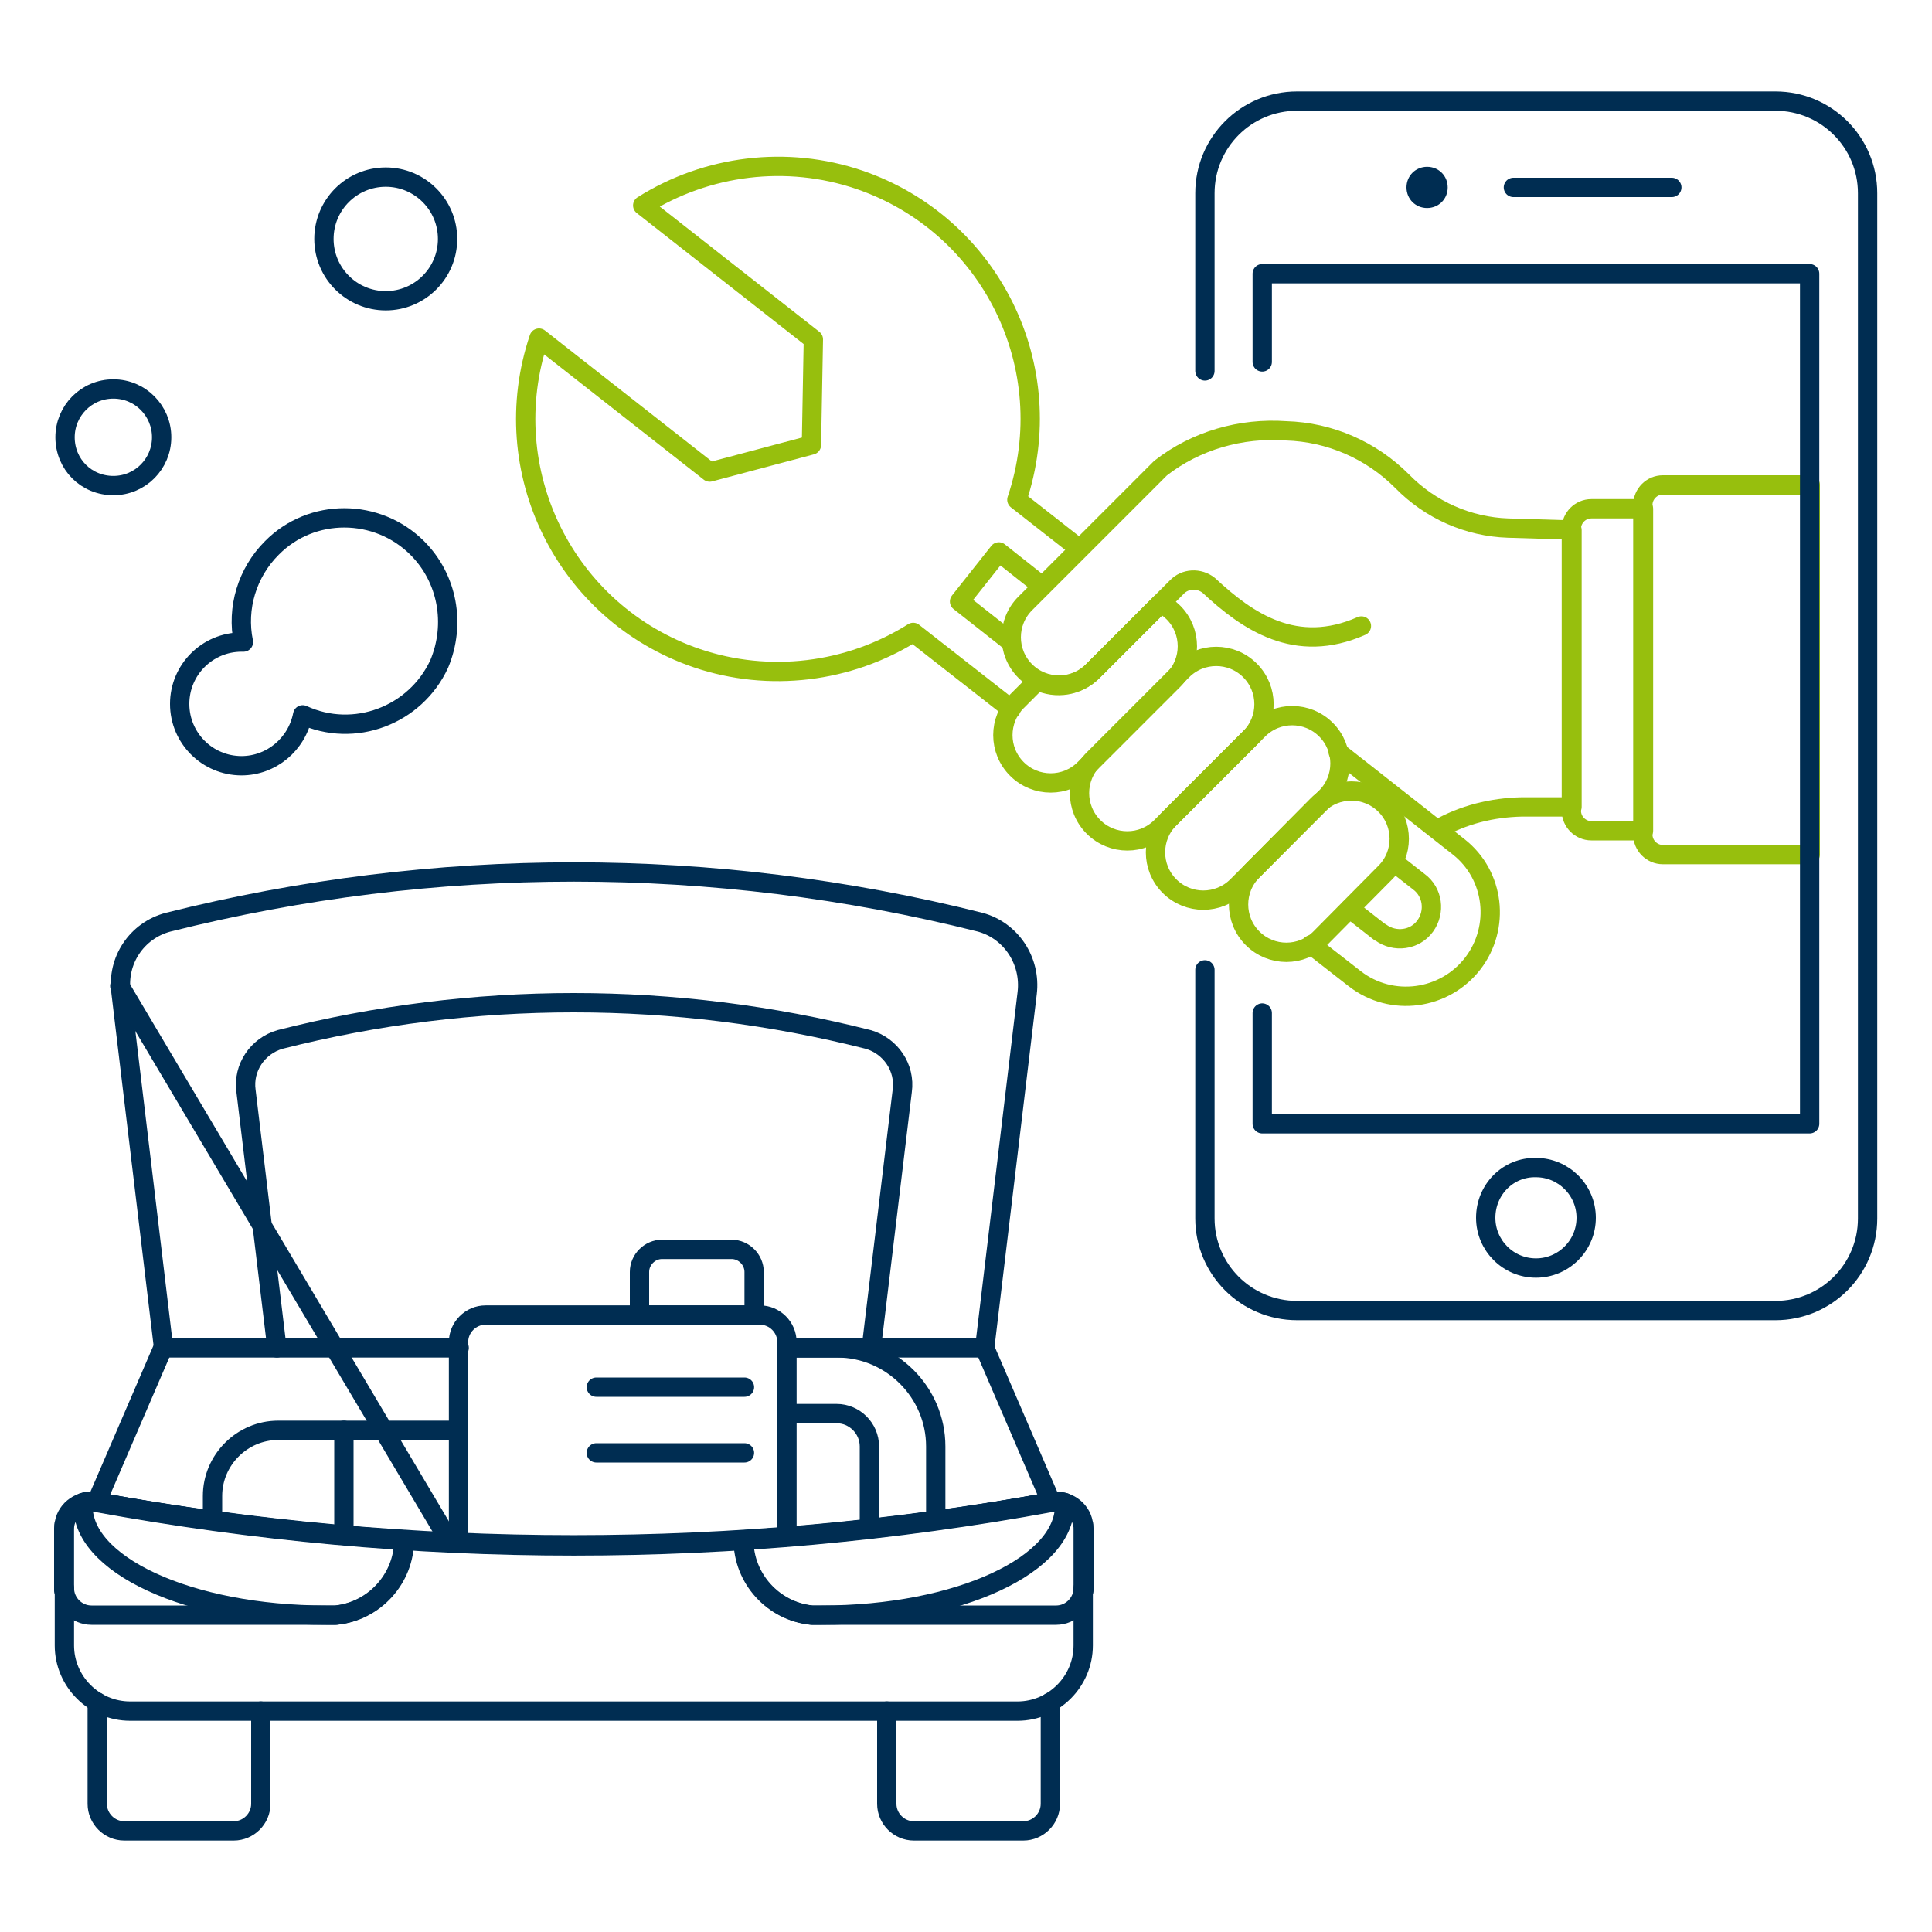 <?xml version="1.0" encoding="utf-8"?>
<!-- Generator: Adobe Illustrator 25.2.0, SVG Export Plug-In . SVG Version: 6.00 Build 0)  -->
<svg version="1.1" id="Ebene_1" xmlns:svgjs="http://svgjs.com/svgjs"
	 xmlns="http://www.w3.org/2000/svg" xmlns:xlink="http://www.w3.org/1999/xlink" x="0px" y="0px" viewBox="0 0 300 300"
	 style="enable-background:new 0 0 300 300;" xml:space="preserve">
<style type="text/css">
	.st0{fill:none;stroke:#002D52;stroke-width:3;stroke-linecap:round;stroke-linejoin:round;stroke-miterlimit:12;}
	.st1{fill:#002D52;}
	.st2{fill:none;stroke:#97BF0D;stroke-width:3;stroke-linecap:round;stroke-linejoin:round;stroke-miterlimit:12;}
</style>
<path class="st0" d="M187.1,150.6v38.6c0,7.9,6.4,14.3,14.3,14.3c0,0,0,0,0,0h74.3c7.9,0,14.3-6.4,14.3-14.3V30
	c0-7.9-6.4-14.3-14.3-14.3l0,0h-74.3c-7.9,0-14.3,6.4-14.3,14.3c0,0,0,0,0,0v27.6"/>
<path class="st0" d="M235,29.1h24.6"/>
<path class="st1" d="M221.6,25.9L221.6,25.9c-1.8,0-3.2,1.4-3.2,3.2s1.4,3.2,3.2,3.2l0,0c1.8,0,3.2-1.4,3.2-3.2
	S223.4,25.9,221.6,25.9z"/>
<path class="st0" d="M230.7,189.1c0,4.3,3.5,7.8,7.8,7.8c4.3,0,7.8-3.5,7.8-7.8s-3.5-7.8-7.8-7.8
	C234.2,181.2,230.7,184.7,230.7,189.1L230.7,189.1z"/>
<path class="st0" d="M69.5,37.1c0,5.3-4.3,9.6-9.6,9.6c-5.3,0-9.6-4.3-9.6-9.6c0-5.3,4.3-9.6,9.6-9.6c0,0,0,0,0,0
	C65.2,27.5,69.5,31.8,69.5,37.1z"/>
<path class="st0" d="M25.1,67.9c0,4.1-3.3,7.5-7.5,7.5s-7.5-3.3-7.5-7.5c0-4.1,3.3-7.5,7.5-7.5h0C21.8,60.4,25.1,63.8,25.1,67.9z"/>
<path class="st0" d="M64.8,85.1c-6.2-6.2-16.4-6.3-22.6,0c-3.8,3.8-5.5,9.3-4.4,14.6c-0.1,0-0.2,0-0.3,0c-5.3,0-9.6,4.3-9.6,9.6
	c0,5.3,4.3,9.6,9.6,9.6c4.6,0,8.6-3.3,9.5-7.9c8,3.7,17.5,0.1,21.2-7.9C70.8,96.9,69.5,89.8,64.8,85.1L64.8,85.1z"/>
<path class="st2" d="M223.2,128.8c4-2.3,8.5-3.4,13.1-3.5l7.8,0l0,0V82.7c0-0.1,0-0.3,0-0.4l-9.9-0.3c-6.2-0.2-12.1-2.8-16.5-7.3
	c-4.8-4.8-11.2-7.6-18-7.8c-7-0.5-14,1.5-19.5,5.8l-21,21c-2.9,2.9-2.9,7.6,0,10.5c2.9,2.9,7.6,2.9,10.5,0l0,0l0.8-0.8"/>
<path class="st2" d="M170.4,103.5l12.3-12.3c1.3-1.4,3.5-1.5,5-0.3c6,5.6,13.5,10.8,23.7,6.3"/>
<path class="st2" d="M281.1,132.7h-22.9c-1.7,0-3.1-1.4-3.1-3.1c0,0,0,0,0,0V78.4c0-1.7,1.4-3.1,3.1-3.1l0,0h22.9l0,0V132.7
	L281.1,132.7z"/>
<path class="st2" d="M247.1,79h8.1l0,0v50l0,0h-8.1c-1.7,0-3.1-1.4-3.1-3.1l0,0V82.1C244,80.4,245.4,79,247.1,79L247.1,79z"/>
<path class="st2" d="M157,99.7l-8-6.3l6.1-7.7l6.7,5.3"/>
<path class="st2" d="M216.6,134l3.7,2.9c2.2,1.6,2.6,4.7,1,6.9c-1.6,2.2-4.7,2.6-6.9,1c-0.1,0-0.1-0.1-0.2-0.1l-4.6-3.6"/>
<path class="st2" d="M203.6,146.7l6.8,5.3c5.7,4.4,13.9,3.3,18.3-2.4c4.3-5.6,3.4-13.7-2.2-18.1l-18.7-14.7"/>
<path class="st2" d="M167.6,85.2l-9.7-7.6c6.9-20.5-4-42.7-24.5-49.7c-11.2-3.8-23.6-2.3-33.6,4l26.5,20.8L126,69.1l-15.8,4.2
	L83.7,52.5c-6.9,20.5,4,42.7,24.5,49.7c11.2,3.8,23.6,2.3,33.6-4l15.2,11.9"/>
<path class="st2" d="M194.1,104.1c2.9,2.9,2.9,7.6,0,10.5l-13.8,13.8c-2.9,2.9-7.6,2.9-10.5,0c-2.9-2.9-2.9-7.6,0-10.5l0,0
	l13.8-13.8C186.5,101.2,191.2,101.2,194.1,104.1C194.1,104.1,194.1,104.1,194.1,104.1z"/>
<path class="st2" d="M182.2,95.1c-0.6-0.6-1.3-1.1-2-1.4l-10.6,10.6c-2.2,2.2-5.6,2.8-8.5,1.4l-3.2,3.2c-2.9,2.9-2.9,7.6,0,10.5
	c2.9,2.9,7.6,2.9,10.5,0l0,0l13.8-13.8C185.1,102.7,185.1,98,182.2,95.1C182.2,95.1,182.2,95.1,182.2,95.1z"/>
<path class="st2" d="M205.9,113.3c2.9,2.9,2.9,7.6,0,10.5l-13.8,13.8c-2.9,2.9-7.6,2.9-10.5,0c-2.9-2.9-2.9-7.6,0-10.5l0,0
	l13.8-13.8C198.3,110.4,203,110.4,205.9,113.3C205.9,113.2,205.9,113.2,205.9,113.3z"/>
<path class="st2" d="M215.1,125c2.9,2.9,2.9,7.6,0,10.5L205,145.7c-2.9,2.9-7.6,2.9-10.5,0s-2.9-7.6,0-10.5l10.1-10.2
	C207.5,122.1,212.2,122.1,215.1,125C215.1,125,215.1,125,215.1,125z"/>
<path class="st0" d="M135,237.3v-12.7c0-2.8-2.3-5.1-5.1-5.1h-7.7"/>
<path class="st0" d="M122.3,209.3h7.7c8.4,0,15.3,6.9,15.3,15.3v11.5"/>
<path class="st0" d="M122.3,209.3h30.6l6.6-55.1c0.6-5-2.5-9.7-7.3-11c-41.4-10.4-84.7-10.4-126.1,0c-4.9,1.3-8,6-7.3,11l6.6,55.1
	h45.9"/>
<path class="st0" d="M71.2,222.1H43.2c-5.6,0-10.2,4.6-10.2,10.2v3.8"/>
<path class="st0" d="M18.6,153.1l51.3,86.4"/>
<path class="st0" d="M152.9,209.3l10.3,23.9c-49,8.9-99.2,8.9-148.2,0l10.3-23.9"/>
<path class="st0" d="M71.2,239.5v-31.1c0-2.3,1.9-4.2,4.2-4.2H118c2.3,0,4.2,1.9,4.2,4.2v30.1"/>
<path class="st0" d="M102.8,194h10.8c1.9,0,3.5,1.6,3.5,3.5v6.7l0,0H99.3l0,0v-6.7C99.3,195.6,100.9,194,102.8,194z"/>
<path class="st0" d="M115.6,215.4h-23"/>
<path class="st0" d="M115.6,225.6h-23"/>
<path class="st0" d="M163.1,264.3v15.8c0,2.3-1.9,4.2-4.2,4.2h-17c-2.3,0-4.2-1.9-4.2-4.2v-14.4"/>
<path class="st0" d="M15.1,264.3v15.8c0,2.3,1.9,4.2,4.2,4.2h17c2.3,0,4.2-1.9,4.2-4.2v-14.4"/>
<path class="st0" d="M158,265.7H20.2c-5.6,0-10.2-4.6-10.2-10.2c0,0,0,0,0,0v-18.1c0-2.3,1.9-4.2,4.2-4.2c0.3,0,0.5,0,0.8,0.1
	c49,9,99.2,9,148.2,0c2.3-0.4,4.5,1.1,4.9,3.3c0.1,0.3,0.1,0.5,0.1,0.8v18.1C168.2,261.1,163.6,265.7,158,265.7z"/>
<path class="st0" d="M10,246.6c0,2.3,1.9,4.2,4.2,4.2h36.3c0.5,0,1.1,0,1.6,0c6-0.6,10.6-5.7,10.6-11.7l0,0c-16-1-32-3-47.8-5.9
	c-2.3-0.4-4.5,1.1-4.9,3.3c-0.1,0.3-0.1,0.5-0.1,0.8v9.7"/>
<path class="st0" d="M12.9,233.3c-0.7,9.6,16.5,17.5,37.7,17.5c0.5,0,1.1,0,1.6,0c6-0.6,10.6-5.7,10.6-11.7l0,0c-16-1-32-3-47.8-5.9
	C14.3,233.1,13.5,233.1,12.9,233.3z"/>
<path class="st0" d="M168.2,246.6c0,2.3-1.9,4.2-4.2,4.2h-36.3c-0.6,0-1.1,0-1.6,0c-6-0.6-10.6-5.7-10.6-11.7l0,0
	c16-1,32-3,47.8-5.9c2.3-0.4,4.5,1.1,4.9,3.3c0.1,0.3,0.1,0.5,0.1,0.8v9.7"/>
<path class="st0" d="M165.3,233.3c0.6,9.6-16.5,17.5-37.7,17.5c-0.6,0-1.1,0-1.6,0c-6-0.6-10.6-5.7-10.6-11.7l0,0
	c16-1,32-3,47.8-5.9C163.9,233.1,164.6,233.1,165.3,233.3z"/>
<path class="st0" d="M53.4,222.1v16.3"/>
<path class="st0" d="M135.3,209.3l4.8-39.9c0.5-3.6-1.8-7-5.3-8c-30-7.6-61.4-7.6-91.3,0c-3.5,1-5.8,4.4-5.3,8l4.8,39.9"/>
<path class="st0" d="M196,56.2V42.5h85v132h-85v-17.2"/>
</svg>
